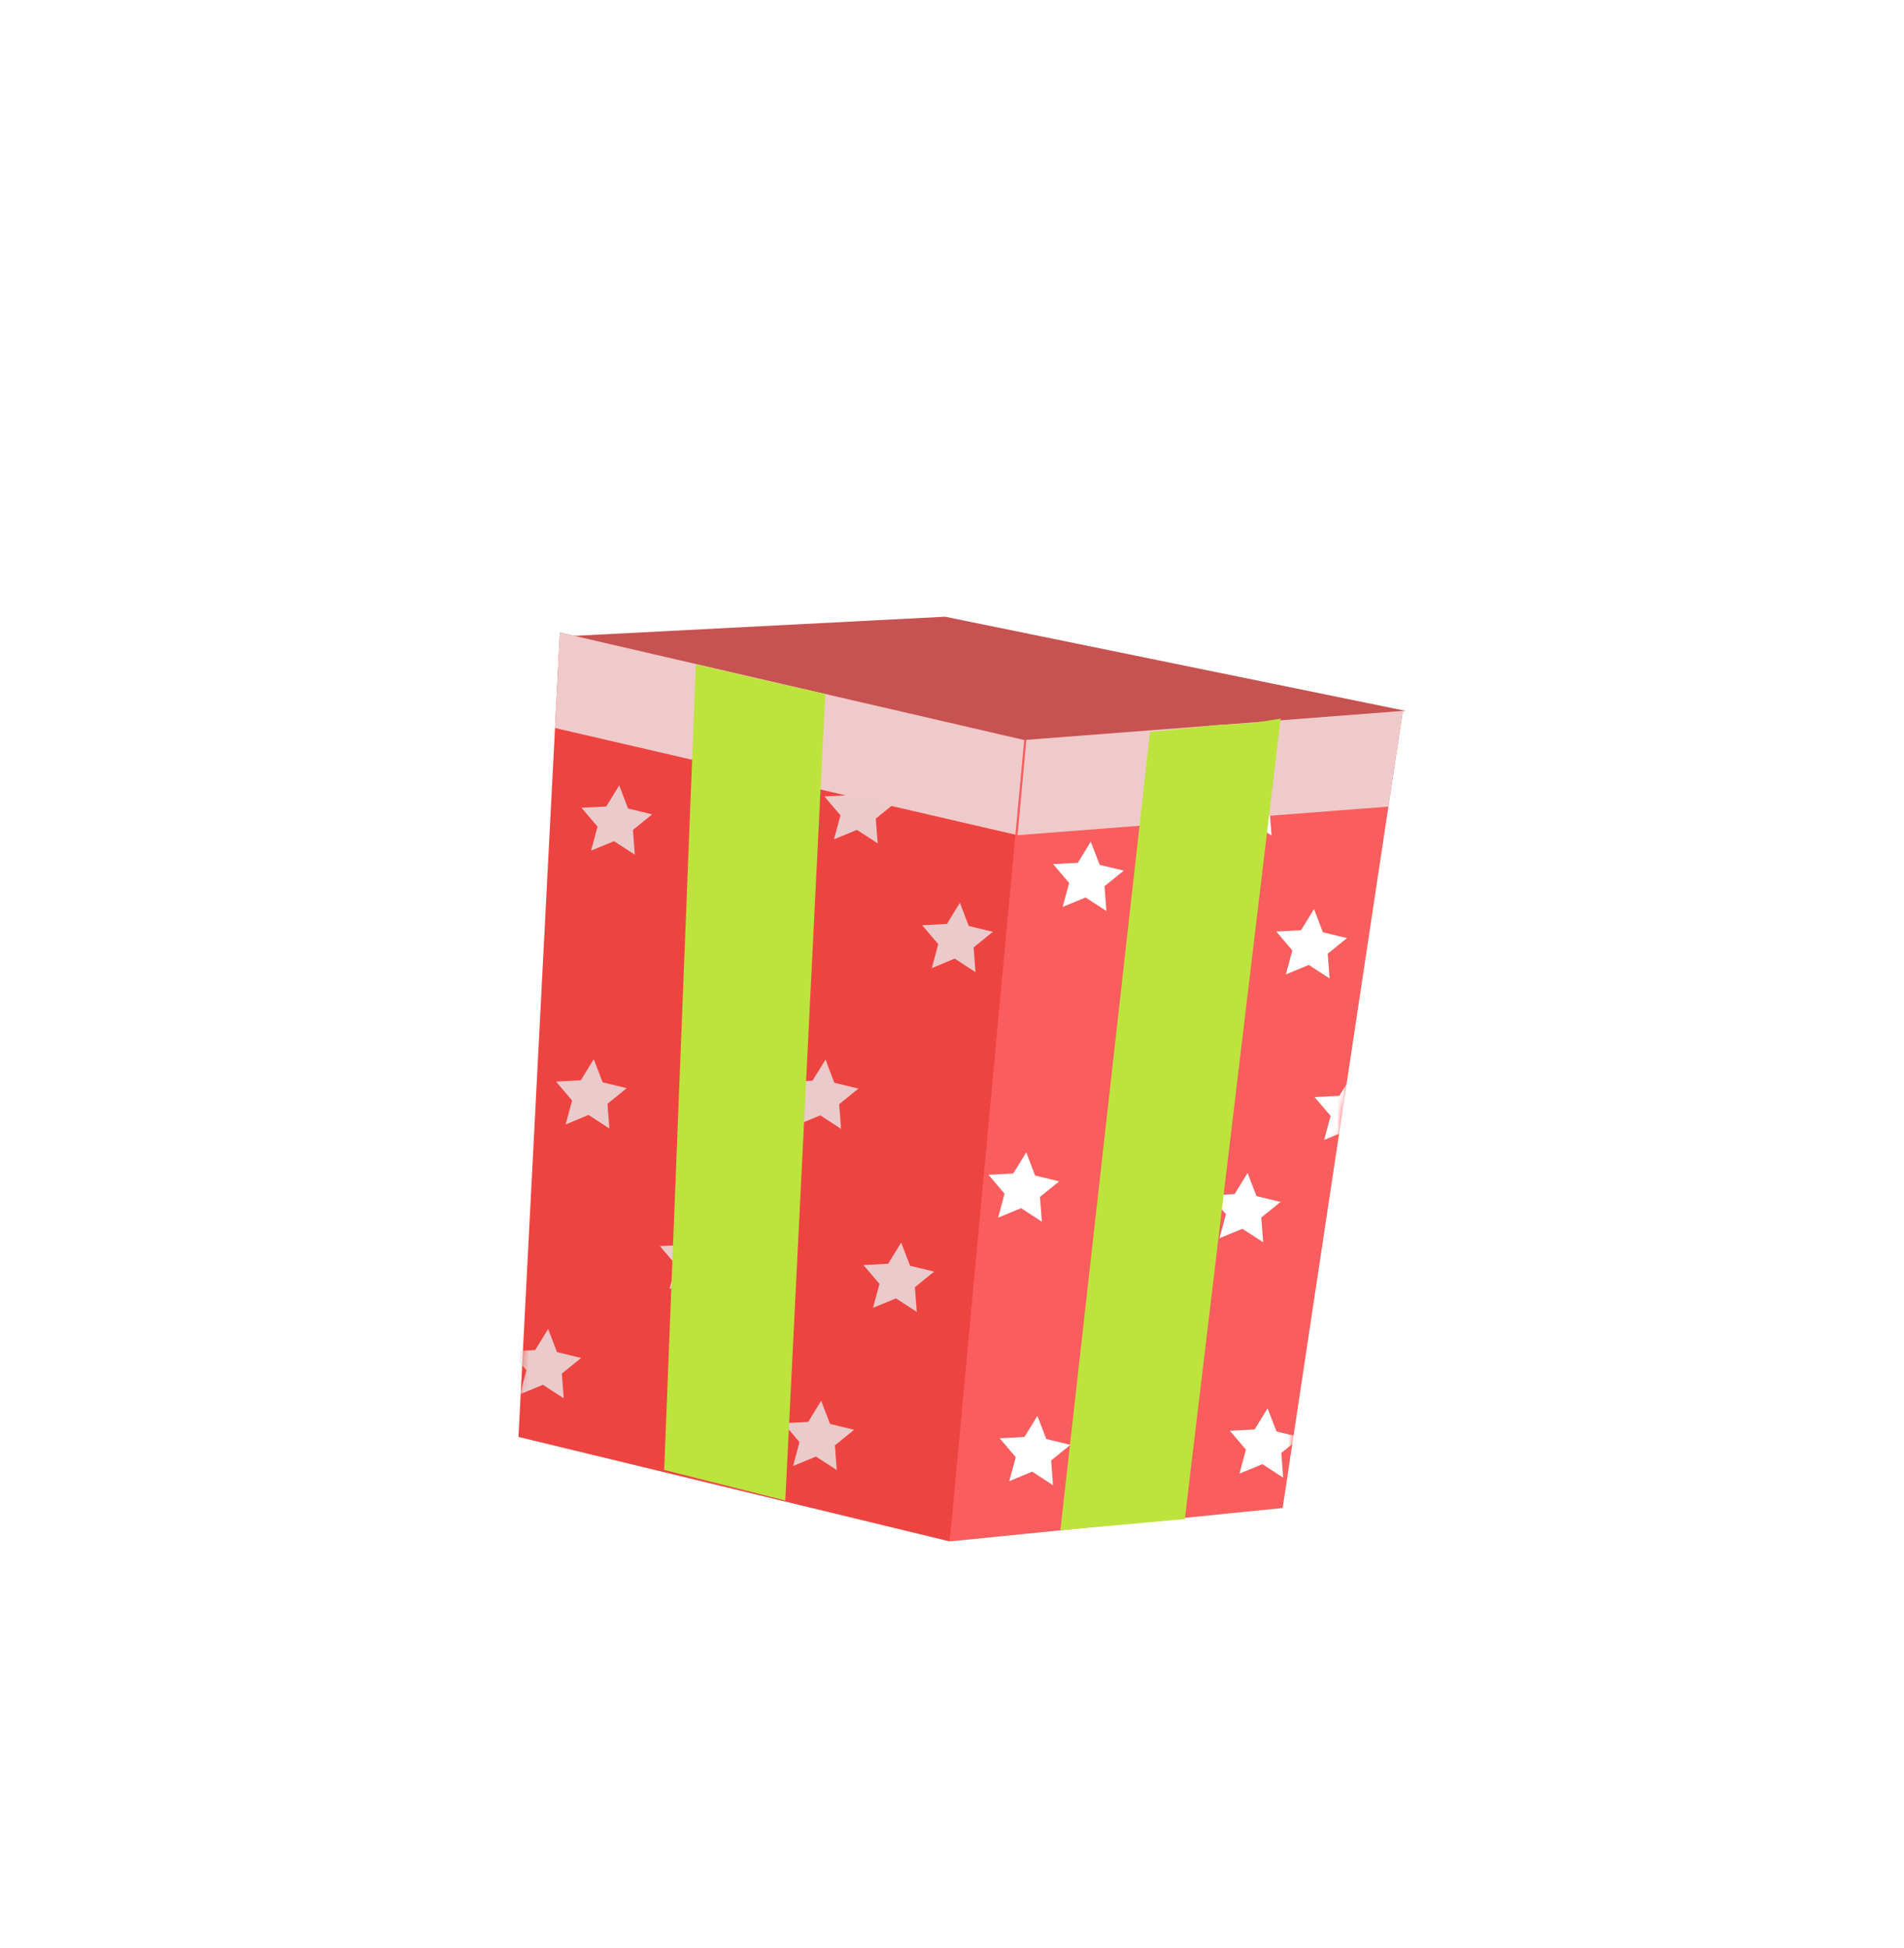 <?xml version="1.0" encoding="UTF-8"?> <svg xmlns="http://www.w3.org/2000/svg" width="351" height="359" viewBox="0 0 351 359" fill="none"> <g filter="url(#filter0_d_90_280)"> <path d="M174.218 109.392L103.174 113.063L188.809 132.995L259.144 126.747L174.218 109.392Z" fill="#C65351"></path> <path d="M175.08 279.811L95.58 260.554L103.221 112.309L188.813 132.119L190.283 196.346L175.08 279.811Z" fill="#EE4441"></path> <path d="M175.08 279.811L236.458 273.654L258.606 126.758L188.814 132.119L175.08 279.811Z" fill="#F95D5D"></path> <mask id="mask0_90_280" style="mask-type:luminance" maskUnits="userSpaceOnUse" x="95" y="112" width="164" height="168"> <path d="M188.812 132.132L103.221 112.309L95.593 260.555L175.08 279.811L236.458 273.654L258.606 126.758L188.812 132.132Z" fill="white"></path> </mask> <g mask="url(#mask0_90_280)"> <path d="M101.045 240.657L102.687 244.928L107.129 246.003L103.578 248.877L103.922 253.438L100.088 250.949L95.861 252.688L97.053 248.27L94.093 244.791L98.657 244.553L101.045 240.657Z" fill="#EACACA"></path> <path d="M128.605 221.251L130.247 225.522L134.689 226.597L131.138 229.472L131.483 234.019L127.649 231.531L123.422 233.27L124.613 228.865L121.653 225.385L126.217 225.147L128.605 221.251Z" fill="#EACACA"></path> <path d="M151.378 253.891L153.02 258.162L157.462 259.237L153.91 262.111L154.255 266.659L150.422 264.171L146.208 265.911L147.386 261.505L144.425 258.025L148.989 257.787L151.378 253.891Z" fill="#EACACA"></path> <path d="M166.125 224.74L167.767 229.011L172.209 230.086L168.658 232.961L169.003 237.508L165.169 235.02L160.942 236.759L162.133 232.354L159.173 228.874L163.737 228.636L166.125 224.74Z" fill="#EACACA"></path> <path d="M152.179 191.015L153.808 195.284L158.25 196.359L154.699 199.234L155.044 203.781L151.224 201.294L146.997 203.033L148.174 198.627L145.214 195.147L149.778 194.91L152.179 191.015Z" fill="#EACACA"></path> <path d="M158.927 138.384L160.569 142.655L165.011 143.73L161.447 146.603L161.804 151.165L157.97 148.677L153.743 150.416L154.935 145.998L151.975 142.518L156.539 142.28L158.927 138.384Z" fill="#EACACA"></path> <path d="M109.456 190.935L111.098 195.206L115.54 196.281L111.988 199.155L112.332 203.716L108.5 201.214L104.272 202.966L105.464 198.549L102.503 195.069L107.067 194.831L109.456 190.935Z" fill="#EACACA"></path> <path d="M136.783 164.636L138.425 168.907L142.867 169.982L139.315 172.856L139.659 177.417L135.825 174.928L131.599 176.667L132.791 172.249L129.83 168.77L134.394 168.532L136.783 164.636Z" fill="#EACACA"></path> <path d="M114.147 140.483L115.789 144.754L120.233 145.816L116.681 148.69L117.025 153.251L113.191 150.763L108.965 152.502L110.157 148.084L107.196 144.604L111.759 144.379L114.147 140.483Z" fill="#EACACA"></path> <path d="M176.954 162.121L178.596 166.392L183.038 167.467L179.486 170.342L179.83 174.902L175.998 172.401L171.783 174.154L172.962 169.735L170.001 166.255L174.565 166.017L176.954 162.121Z" fill="#EACACA"></path> <path d="M201.081 150.858L202.723 155.129L207.167 156.191L203.615 159.065L203.959 163.626L200.126 161.137L195.899 162.876L197.091 158.458L194.13 154.979L198.693 154.754L201.081 150.858Z" fill="white"></path> <path d="M215.339 180.084L216.981 184.355L221.423 185.43L217.872 188.305L218.216 192.865L214.383 190.364L210.155 192.116L211.347 187.698L208.387 184.218L212.951 183.98L215.339 180.084Z" fill="white"></path> <path d="M249.287 193.795L250.93 198.065L255.373 199.127L251.821 202.002L252.165 206.562L248.332 204.074L244.105 205.813L245.297 201.395L242.336 197.915L246.899 197.691L249.287 193.795Z" fill="white"></path> <path d="M189.19 208.109L190.818 212.378L195.26 213.453L191.709 216.328L192.066 220.889L188.232 218.401L184.006 220.14L185.184 215.721L182.224 212.241L186.788 212.003L189.19 208.109Z" fill="white"></path> <path d="M229.992 211.903L231.634 216.173L236.076 217.249L232.511 220.122L232.869 224.684L229.035 222.195L224.808 223.934L226 219.516L223.04 216.036L227.604 215.799L229.992 211.903Z" fill="white"></path> <path d="M207.888 231.021L209.531 235.278L213.973 236.354L210.408 239.227L210.765 243.788L206.932 241.3L202.705 243.039L203.897 238.621L200.936 235.141L205.5 234.904L207.888 231.021Z" fill="white"></path> <path d="M191.242 256.671L192.884 260.942L197.326 262.017L193.775 264.892L194.119 269.452L190.286 266.951L186.058 268.703L187.25 264.285L184.29 260.805L188.854 260.567L191.242 256.671Z" fill="white"></path> <path d="M233.678 255.281L235.32 259.552L239.762 260.627L236.21 263.501L236.554 268.062L232.72 265.573L228.494 267.312L229.686 262.894L226.725 259.414L231.289 259.177L233.678 255.281Z" fill="white"></path> <path d="M242.233 163.279L243.876 167.549L248.318 168.625L244.766 171.499L245.11 176.06L241.276 173.571L237.05 175.31L238.242 170.892L235.281 167.412L239.845 167.175L242.233 163.279Z" fill="white"></path> <path d="M231.534 136.939L233.176 141.21L237.618 142.285L234.053 145.158L234.41 149.72L230.578 147.218L226.35 148.97L227.542 144.553L224.581 141.073L229.145 140.835L231.534 136.939Z" fill="white"></path> </g> <g style="mix-blend-mode:multiply"> <g style="mix-blend-mode:multiply"> <path d="M102.313 129.902L187.191 149.567L188.813 132.119L103.221 112.309L102.313 129.902Z" fill="#EFCACA"></path> </g> <g style="mix-blend-mode:multiply"> <path d="M187.581 149.656L255.948 144.387L258.606 126.758L189.214 132.09L187.581 149.656Z" fill="#EFCACA"></path> </g> </g> <path d="M195.479 277.749L212.01 130.641L224.559 129.336L230.692 129.027L236.088 128.175L218.419 275.698L195.479 277.749Z" fill="#BDE33D"></path> <path d="M144.769 272.279L152.14 123.633L139.716 120.839L133.699 119.427L128.283 118.17L122.44 266.632L144.769 272.279Z" fill="#BDE33D"></path> </g> <defs> <filter id="filter0_d_90_280" x="87.162" y="105.237" width="180.4" height="187.254" filterUnits="userSpaceOnUse" color-interpolation-filters="sRGB"> <feFlood flood-opacity="0" result="BackgroundImageFix"></feFlood> <feColorMatrix in="SourceAlpha" type="matrix" values="0 0 0 0 0 0 0 0 0 0 0 0 0 0 0 0 0 0 127 0" result="hardAlpha"></feColorMatrix> <feOffset dy="4.262"></feOffset> <feGaussianBlur stdDeviation="4.209"></feGaussianBlur> <feComposite in2="hardAlpha" operator="out"></feComposite> <feColorMatrix type="matrix" values="0 0 0 0 0 0 0 0 0 0 0 0 0 0 0 0 0 0 0.25 0"></feColorMatrix> <feBlend mode="normal" in2="BackgroundImageFix" result="effect1_dropShadow_90_280"></feBlend> <feBlend mode="normal" in="SourceGraphic" in2="effect1_dropShadow_90_280" result="shape"></feBlend> </filter> </defs> </svg> 